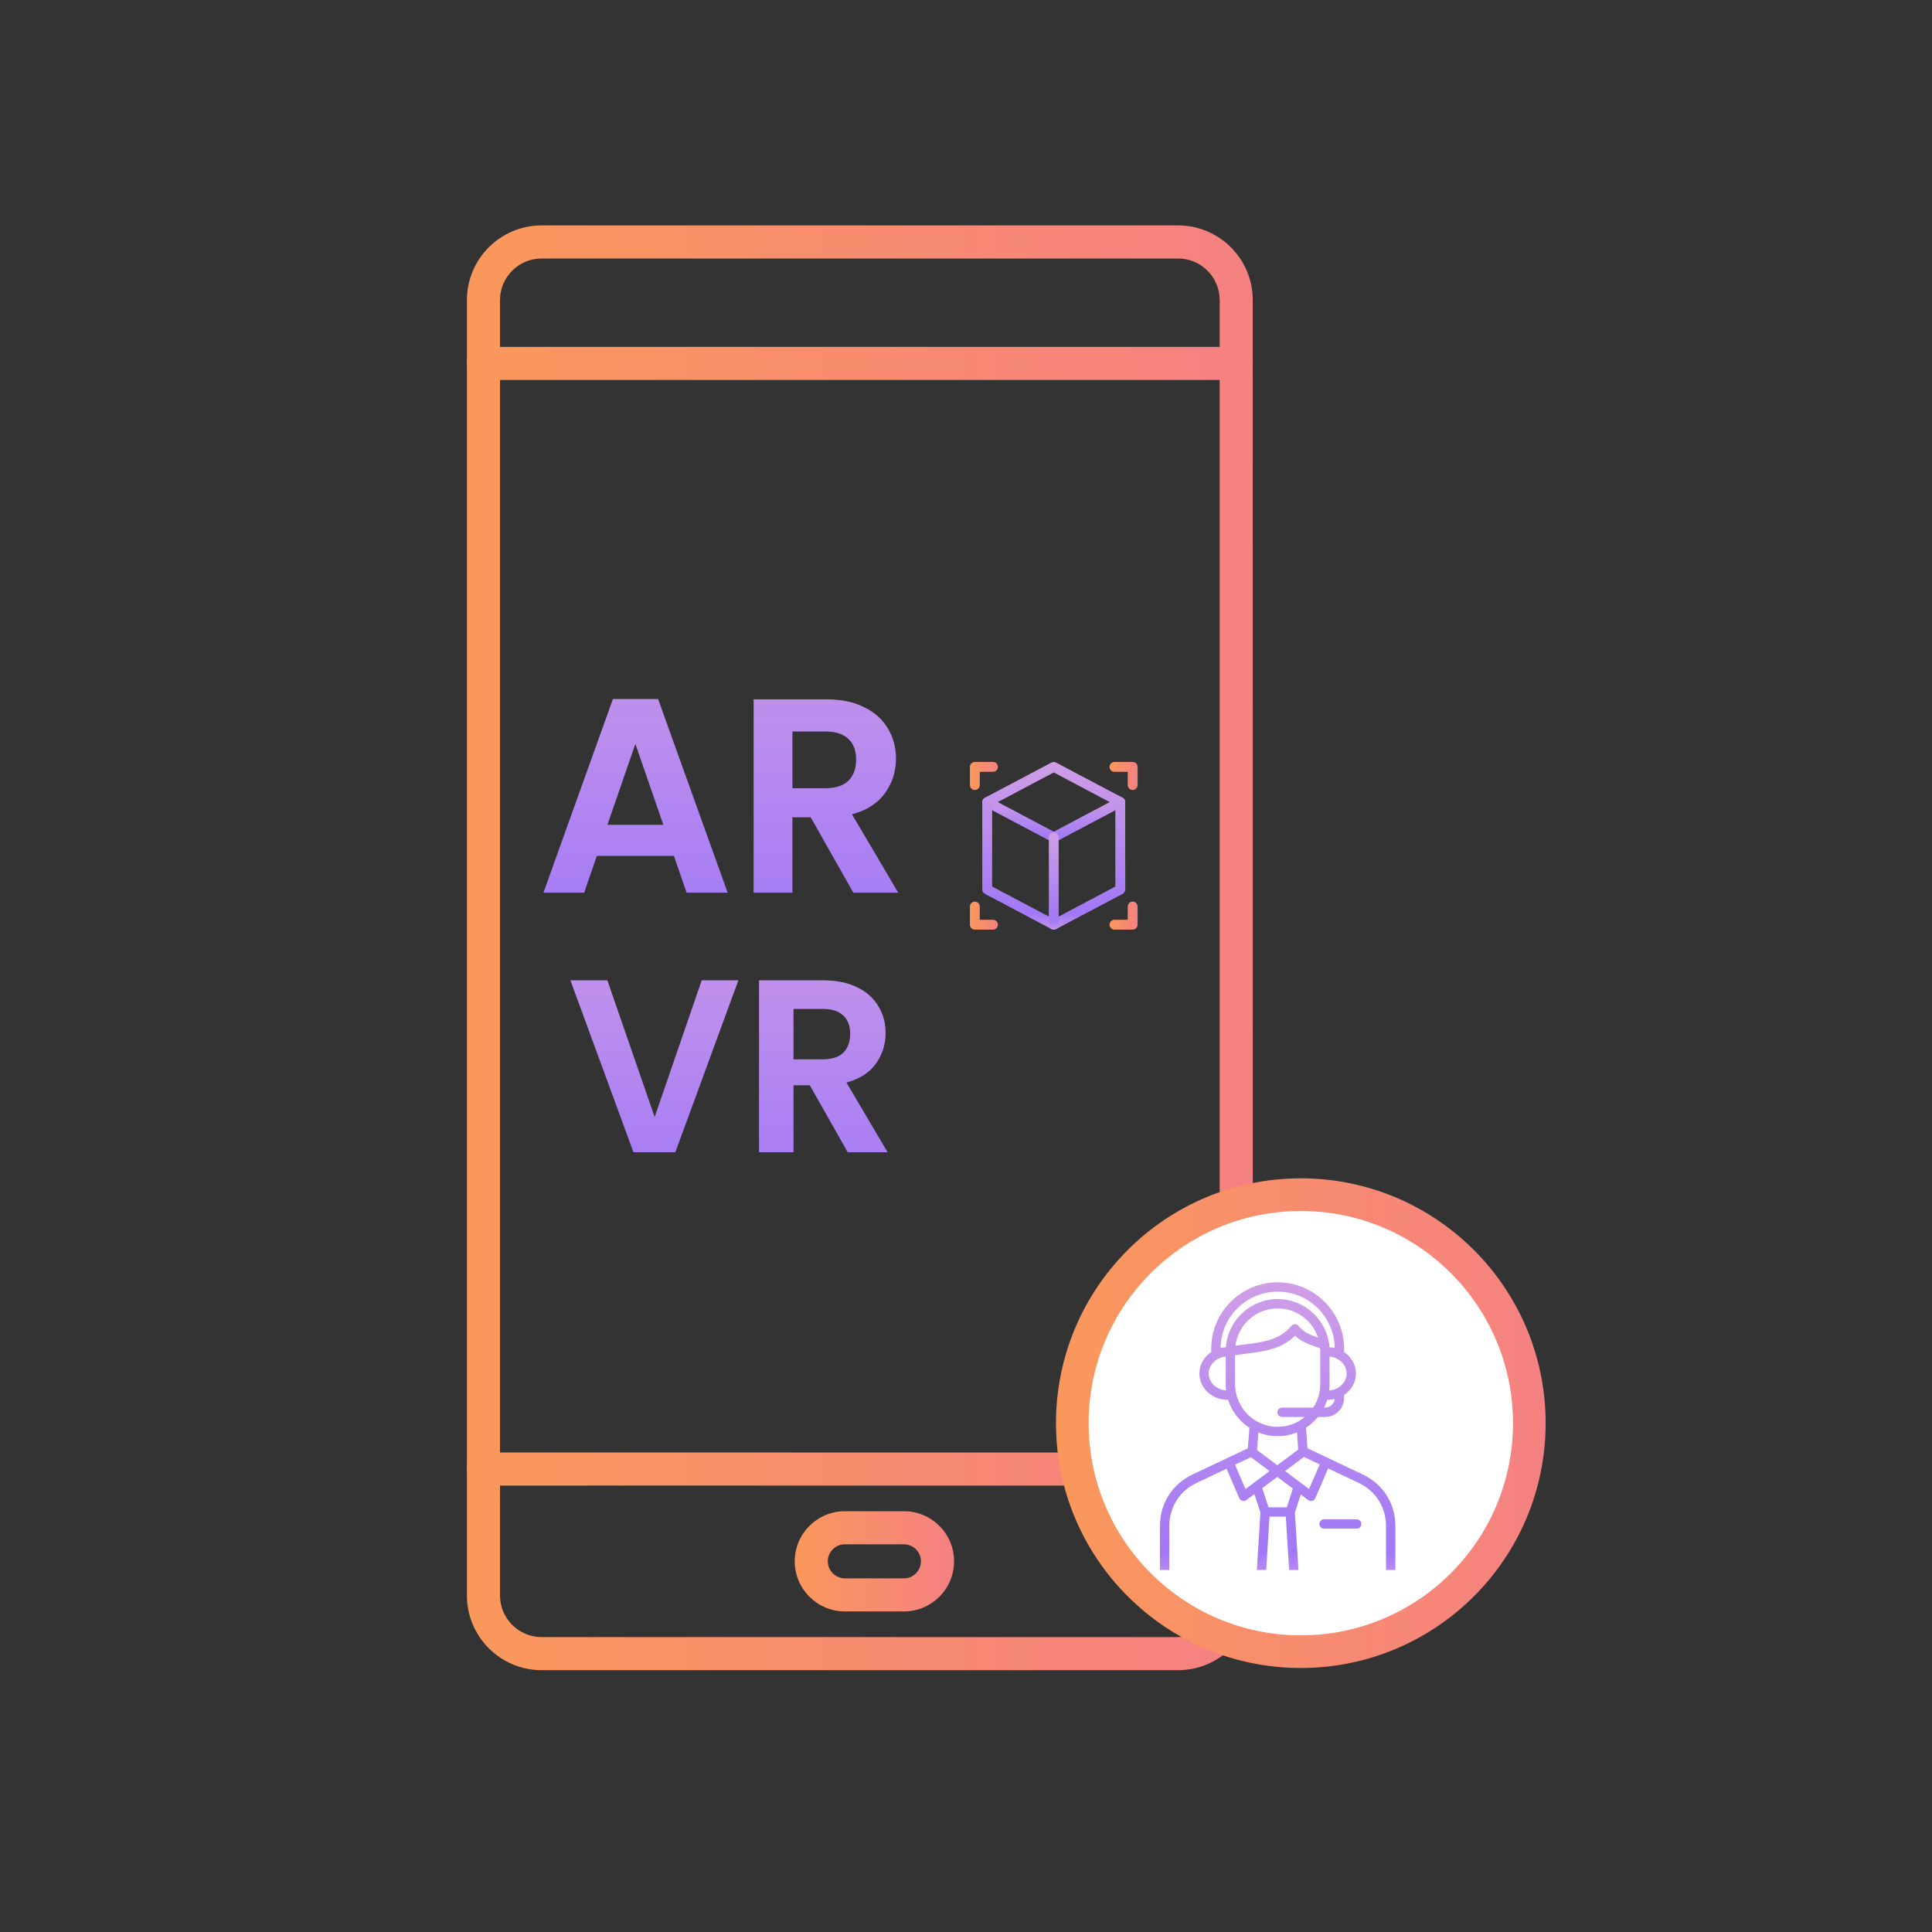 <svg width="40" height="40" viewBox="0 0 40 40" fill="none" xmlns="http://www.w3.org/2000/svg">
<rect x="0" y="0" width="40" height="40" fill="#333333" stroke="none"/>
<path fill-rule="evenodd" clip-rule="evenodd" d="M21.817 17.437C21.8 17.437 21.784 17.433 21.769 17.425L20.392 16.696C20.342 16.67 20.323 16.608 20.349 16.558C20.375 16.509 20.437 16.49 20.487 16.516L21.817 17.219L23.147 16.516C23.197 16.49 23.258 16.509 23.285 16.558C23.311 16.608 23.292 16.67 23.242 16.696L21.865 17.425C21.849 17.433 21.833 17.437 21.817 17.437Z" fill="url(#paint0_linear_1186_1192)"/>
<path fill-rule="evenodd" clip-rule="evenodd" d="M20.541 18.355L21.817 19.03L23.092 18.355V16.668L21.817 15.993L20.541 16.668V18.355ZM21.817 19.247C21.8 19.247 21.784 19.243 21.769 19.235L20.392 18.507C20.358 18.489 20.337 18.454 20.337 18.417V16.606C20.337 16.568 20.358 16.534 20.392 16.516L21.769 15.788C21.799 15.772 21.835 15.772 21.864 15.788L23.242 16.516C23.276 16.534 23.296 16.569 23.296 16.606L23.297 18.417C23.297 18.454 23.276 18.489 23.242 18.507L21.865 19.235C21.849 19.243 21.833 19.247 21.817 19.247Z" fill="url(#paint1_linear_1186_1192)"/>
<path fill-rule="evenodd" clip-rule="evenodd" d="M21.817 19.247C21.76 19.247 21.715 19.202 21.715 19.145L21.715 17.335C21.715 17.279 21.76 17.233 21.817 17.233C21.873 17.233 21.919 17.279 21.919 17.335L21.919 19.145C21.919 19.202 21.873 19.247 21.817 19.247Z" fill="url(#paint2_linear_1186_1192)"/>
<path fill-rule="evenodd" clip-rule="evenodd" d="M20.183 16.356C20.127 16.356 20.081 16.31 20.081 16.254L20.081 15.878C20.081 15.821 20.127 15.775 20.183 15.775L20.559 15.775C20.616 15.775 20.661 15.821 20.661 15.878C20.661 15.934 20.616 15.98 20.559 15.98L20.285 15.98V16.254C20.285 16.31 20.239 16.356 20.183 16.356Z" fill="url(#paint3_linear_1186_1192)"/>
<path fill-rule="evenodd" clip-rule="evenodd" d="M20.559 19.247H20.183C20.127 19.247 20.081 19.201 20.081 19.145L20.081 18.769C20.081 18.712 20.127 18.667 20.183 18.667C20.239 18.667 20.285 18.712 20.285 18.769L20.285 19.043H20.559C20.616 19.043 20.661 19.089 20.661 19.145C20.661 19.201 20.616 19.247 20.559 19.247Z" fill="url(#paint4_linear_1186_1192)"/>
<path fill-rule="evenodd" clip-rule="evenodd" d="M23.451 19.247H23.075C23.018 19.247 22.972 19.201 22.972 19.145C22.972 19.089 23.018 19.043 23.075 19.043L23.349 19.043V18.769C23.349 18.712 23.394 18.667 23.451 18.667C23.507 18.667 23.553 18.712 23.553 18.769L23.553 19.145C23.553 19.201 23.507 19.247 23.451 19.247Z" fill="url(#paint5_linear_1186_1192)"/>
<path fill-rule="evenodd" clip-rule="evenodd" d="M23.451 16.356C23.394 16.356 23.349 16.31 23.349 16.254L23.349 15.98H23.075C23.018 15.98 22.972 15.934 22.972 15.878C22.972 15.821 23.018 15.775 23.075 15.775L23.451 15.775C23.507 15.775 23.553 15.821 23.553 15.878L23.553 16.254C23.553 16.31 23.507 16.356 23.451 16.356Z" fill="url(#paint6_linear_1186_1192)"/>
<path d="M13.952 17.72H12.358L12.094 18.482H11.251L12.69 14.473H13.625L15.065 18.482H14.216L13.952 17.72ZM13.734 17.077L13.155 15.402L12.576 17.077H13.734ZM17.668 18.482L16.785 16.922H16.406V18.482H15.603V14.479H17.106C17.416 14.479 17.68 14.534 17.898 14.645C18.115 14.752 18.278 14.899 18.385 15.087C18.496 15.27 18.551 15.477 18.551 15.706C18.551 15.97 18.475 16.209 18.322 16.423C18.169 16.634 17.942 16.779 17.639 16.859L18.597 18.482H17.668ZM16.406 16.32H17.077C17.295 16.32 17.458 16.268 17.565 16.165C17.672 16.058 17.725 15.911 17.725 15.723C17.725 15.54 17.672 15.399 17.565 15.299C17.458 15.196 17.295 15.144 17.077 15.144H16.406V16.32Z" fill="url(#paint7_linear_1186_1192)"/>
<path d="M15.287 20.297L13.982 23.856H13.115L11.81 20.297H12.575L13.554 23.127L14.528 20.297H15.287ZM17.551 23.856L16.766 22.469H16.429V23.856H15.715V20.297H17.051C17.326 20.297 17.561 20.346 17.755 20.445C17.948 20.54 18.093 20.671 18.188 20.837C18.287 21 18.336 21.184 18.336 21.388C18.336 21.622 18.268 21.835 18.132 22.025C17.996 22.212 17.794 22.341 17.525 22.413L18.377 23.856H17.551ZM16.429 21.933H17.026C17.219 21.933 17.364 21.888 17.459 21.796C17.554 21.701 17.602 21.57 17.602 21.403C17.602 21.24 17.554 21.114 17.459 21.026C17.364 20.934 17.219 20.888 17.026 20.888H16.429V21.933Z" fill="url(#paint8_linear_1186_1192)"/>
<path fill-rule="evenodd" clip-rule="evenodd" d="M11.213 5.352C10.738 5.352 10.352 5.738 10.352 6.213L10.352 33.033C10.352 33.508 10.738 33.894 11.213 33.894H24.392C24.867 33.894 25.253 33.508 25.253 33.033L25.253 6.234C25.253 6.227 25.252 6.22 25.252 6.213C25.252 5.738 24.866 5.352 24.391 5.352L11.213 5.352ZM24.392 34.579H11.213C10.36 34.579 9.667 33.886 9.667 33.033L9.667 6.213C9.667 5.36 10.36 4.667 11.213 4.667H24.391C25.236 4.667 25.925 5.347 25.937 6.189C25.938 6.197 25.937 6.205 25.937 6.213L25.938 33.033C25.938 33.886 25.244 34.579 24.392 34.579Z" fill="url(#paint9_linear_1186_1192)"/>
<path fill-rule="evenodd" clip-rule="evenodd" d="M25.595 30.757H10.01C9.821 30.757 9.667 30.604 9.667 30.415C9.667 30.226 9.821 30.072 10.01 30.072L25.595 30.072C25.784 30.072 25.937 30.226 25.937 30.415C25.937 30.604 25.784 30.757 25.595 30.757Z" fill="url(#paint10_linear_1186_1192)"/>
<path fill-rule="evenodd" clip-rule="evenodd" d="M25.595 7.867H10.009C9.82 7.867 9.667 7.713 9.667 7.524C9.667 7.335 9.819 7.182 10.009 7.182H25.595C25.784 7.182 25.937 7.335 25.937 7.524C25.937 7.713 25.784 7.867 25.595 7.867Z" fill="url(#paint11_linear_1186_1192)"/>
<path fill-rule="evenodd" clip-rule="evenodd" d="M17.492 31.973C17.297 31.973 17.139 32.131 17.139 32.325C17.139 32.52 17.297 32.678 17.492 32.678L18.715 32.678C18.909 32.678 19.067 32.52 19.067 32.325C19.067 32.131 18.909 31.973 18.715 31.973L17.492 31.973ZM18.715 33.363H17.492C16.92 33.363 16.454 32.898 16.454 32.325C16.454 31.753 16.92 31.288 17.492 31.288L18.715 31.288C19.287 31.288 19.753 31.753 19.753 32.325C19.753 32.898 19.287 33.363 18.715 33.363Z" fill="url(#paint12_linear_1186_1192)"/>
<circle cx="26.932" cy="29.465" r="4.731" fill="white" stroke="url(#paint13_linear_1186_1192)" stroke-width="0.676"/>
<g clip-path="url(#clip0_1186_1192)">
<path d="M24.694 30.526C24.269 30.727 24.015 31.128 24.015 31.598V32.634C24.015 32.687 24.059 32.73 24.112 32.73H28.793C28.846 32.73 28.89 32.687 28.89 32.634V31.598C28.89 31.128 28.636 30.727 28.211 30.526L27.07 29.985L27.04 29.559C27.133 29.498 27.216 29.422 27.287 29.336H27.435C27.652 29.336 27.828 29.16 27.828 28.944V28.881C27.976 28.782 28.073 28.62 28.073 28.437C28.073 28.254 27.976 28.092 27.828 27.994V27.924C27.828 27.166 27.211 26.549 26.453 26.549C25.694 26.549 25.077 27.166 25.077 27.924V27.993C24.924 28.094 24.832 28.258 24.832 28.437C24.832 28.738 25.094 28.982 25.416 28.982C25.42 28.982 25.424 28.982 25.427 28.982C25.503 29.222 25.661 29.426 25.868 29.561L25.835 29.986L24.694 30.526ZM26.996 30.164L27.323 30.319L27.103 30.829L26.606 30.457L26.996 30.164ZM26.284 31.4H26.621L26.692 32.537H26.213L26.284 31.4ZM26.768 30.819L26.642 31.207H26.263L26.134 30.81L26.445 30.577L26.768 30.819ZM25.787 30.829L25.57 30.325L25.9 30.169L26.284 30.457L25.787 30.829ZM24.209 31.598C24.209 31.204 24.421 30.869 24.777 30.701L25.395 30.408L25.658 31.018C25.67 31.045 25.694 31.066 25.722 31.073C25.73 31.075 25.739 31.076 25.747 31.076C25.768 31.076 25.788 31.07 25.805 31.057L25.971 30.933L26.096 31.316L26.02 32.537H24.209V31.598ZM28.696 31.598V32.537H26.885L26.809 31.316L26.931 30.942L27.085 31.057C27.102 31.07 27.123 31.076 27.143 31.076C27.151 31.076 27.16 31.075 27.168 31.073C27.197 31.066 27.22 31.045 27.232 31.018L27.498 30.402L28.128 30.701C28.484 30.869 28.696 31.204 28.696 31.598ZM27.435 29.143H27.412C27.438 29.092 27.46 29.038 27.478 28.982C27.482 28.982 27.485 28.982 27.489 28.982C27.539 28.982 27.587 28.976 27.633 28.965C27.623 29.065 27.538 29.143 27.435 29.143ZM27.52 28.788C27.525 28.746 27.527 28.703 27.527 28.659V28.087C27.725 28.104 27.88 28.255 27.88 28.437C27.88 28.622 27.721 28.774 27.52 28.788ZM26.453 26.742C27.099 26.742 27.626 27.264 27.634 27.909C27.599 27.901 27.562 27.895 27.525 27.893C27.485 27.337 27.019 26.896 26.453 26.896C25.886 26.896 25.421 27.337 25.381 27.893C25.343 27.895 25.307 27.901 25.271 27.909C25.279 27.264 25.806 26.742 26.453 26.742ZM27.29 27.694C27.136 27.64 26.992 27.584 26.884 27.453C26.866 27.43 26.838 27.418 26.81 27.417C26.81 27.417 26.809 27.417 26.809 27.417C26.781 27.417 26.753 27.43 26.735 27.452C26.491 27.745 26.148 27.788 25.784 27.833C25.716 27.842 25.647 27.851 25.578 27.861C25.632 27.427 26.004 27.089 26.453 27.089C26.842 27.089 27.173 27.343 27.29 27.694ZM25.025 28.437C25.025 28.306 25.105 28.187 25.234 28.125C25.279 28.104 25.327 28.091 25.378 28.087V28.659C25.378 28.703 25.38 28.746 25.385 28.788C25.184 28.774 25.025 28.622 25.025 28.437ZM25.571 28.659V28.058C25.649 28.045 25.729 28.035 25.808 28.025C26.162 27.981 26.526 27.936 26.811 27.655C26.943 27.776 27.098 27.831 27.248 27.885C27.276 27.895 27.304 27.905 27.332 27.915C27.334 27.934 27.334 27.952 27.334 27.971V28.659C27.334 28.838 27.281 29.004 27.189 29.143H26.545C26.492 29.143 26.448 29.186 26.448 29.24C26.448 29.293 26.492 29.336 26.545 29.336H27.016C26.863 29.464 26.667 29.541 26.453 29.541C25.966 29.541 25.571 29.145 25.571 28.659ZM26.453 29.734C26.594 29.734 26.729 29.706 26.853 29.656L26.878 30.012L26.445 30.336L26.026 30.022L26.054 29.657C26.177 29.707 26.312 29.734 26.453 29.734ZM28.089 31.456C28.142 31.456 28.185 31.499 28.185 31.552C28.185 31.606 28.142 31.649 28.089 31.649H27.413C27.359 31.649 27.316 31.606 27.316 31.552C27.316 31.499 27.359 31.456 27.413 31.456H28.089Z" fill="url(#paint14_linear_1186_1192)"/>
</g>
<defs>
<linearGradient id="paint0_linear_1186_1192" x1="21.817" y1="16.504" x2="21.817" y2="17.437" gradientUnits="userSpaceOnUse">
<stop stop-color="#CF9EE6"/>
<stop offset="0.906" stop-color="#A178F7"/>
<stop offset="1" stop-color="#C495EA"/>
</linearGradient>
<linearGradient id="paint1_linear_1186_1192" x1="21.817" y1="15.776" x2="21.817" y2="19.247" gradientUnits="userSpaceOnUse">
<stop stop-color="#CF9EE6"/>
<stop offset="0.906" stop-color="#A178F7"/>
<stop offset="1" stop-color="#C495EA"/>
</linearGradient>
<linearGradient id="paint2_linear_1186_1192" x1="21.817" y1="17.233" x2="21.817" y2="19.247" gradientUnits="userSpaceOnUse">
<stop stop-color="#CF9EE6"/>
<stop offset="0.906" stop-color="#A178F7"/>
<stop offset="1" stop-color="#C495EA"/>
</linearGradient>
<linearGradient id="paint3_linear_1186_1192" x1="20.081" y1="16.066" x2="20.661" y2="16.066" gradientUnits="userSpaceOnUse">
<stop stop-color="#FA985B"/>
<stop offset="1" stop-color="#F58182"/>
</linearGradient>
<linearGradient id="paint4_linear_1186_1192" x1="20.081" y1="18.957" x2="20.661" y2="18.957" gradientUnits="userSpaceOnUse">
<stop stop-color="#FA985B"/>
<stop offset="1" stop-color="#F58182"/>
</linearGradient>
<linearGradient id="paint5_linear_1186_1192" x1="22.972" y1="18.957" x2="23.553" y2="18.957" gradientUnits="userSpaceOnUse">
<stop stop-color="#FA985B"/>
<stop offset="1" stop-color="#F58182"/>
</linearGradient>
<linearGradient id="paint6_linear_1186_1192" x1="22.972" y1="16.066" x2="23.553" y2="16.066" gradientUnits="userSpaceOnUse">
<stop stop-color="#FA985B"/>
<stop offset="1" stop-color="#F58182"/>
</linearGradient>
<linearGradient id="paint7_linear_1186_1192" x1="15.102" y1="11.482" x2="15.102" y2="20.482" gradientUnits="userSpaceOnUse">
<stop stop-color="#CF9EE6"/>
<stop offset="0.906" stop-color="#A178F7"/>
<stop offset="1" stop-color="#C495EA"/>
</linearGradient>
<linearGradient id="paint8_linear_1186_1192" x1="15.239" y1="17.856" x2="15.239" y2="25.856" gradientUnits="userSpaceOnUse">
<stop stop-color="#CF9EE6"/>
<stop offset="0.906" stop-color="#A178F7"/>
<stop offset="1" stop-color="#C495EA"/>
</linearGradient>
<linearGradient id="paint9_linear_1186_1192" x1="9.667" y1="19.623" x2="25.938" y2="19.623" gradientUnits="userSpaceOnUse">
<stop stop-color="#FA985B"/>
<stop offset="1" stop-color="#F58182"/>
</linearGradient>
<linearGradient id="paint10_linear_1186_1192" x1="9.667" y1="30.415" x2="25.937" y2="30.415" gradientUnits="userSpaceOnUse">
<stop stop-color="#FA985B"/>
<stop offset="1" stop-color="#F58182"/>
</linearGradient>
<linearGradient id="paint11_linear_1186_1192" x1="9.667" y1="7.524" x2="25.937" y2="7.524" gradientUnits="userSpaceOnUse">
<stop stop-color="#FA985B"/>
<stop offset="1" stop-color="#F58182"/>
</linearGradient>
<linearGradient id="paint12_linear_1186_1192" x1="16.454" y1="32.325" x2="19.753" y2="32.325" gradientUnits="userSpaceOnUse">
<stop stop-color="#FA985B"/>
<stop offset="1" stop-color="#F58182"/>
</linearGradient>
<linearGradient id="paint13_linear_1186_1192" x1="21.863" y1="29.465" x2="32" y2="29.465" gradientUnits="userSpaceOnUse">
<stop stop-color="#FA985B"/>
<stop offset="1" stop-color="#F58182"/>
</linearGradient>
<linearGradient id="paint14_linear_1186_1192" x1="26.453" y1="26.549" x2="26.453" y2="32.73" gradientUnits="userSpaceOnUse">
<stop stop-color="#CF9EE6"/>
<stop offset="0.906" stop-color="#A178F7"/>
<stop offset="1" stop-color="#C495EA"/>
</linearGradient>
<clipPath id="clip0_1186_1192">
<rect width="6.758" height="6.758" fill="white" transform="translate(23.89 25.748)"/>
</clipPath>
</defs>
</svg>
